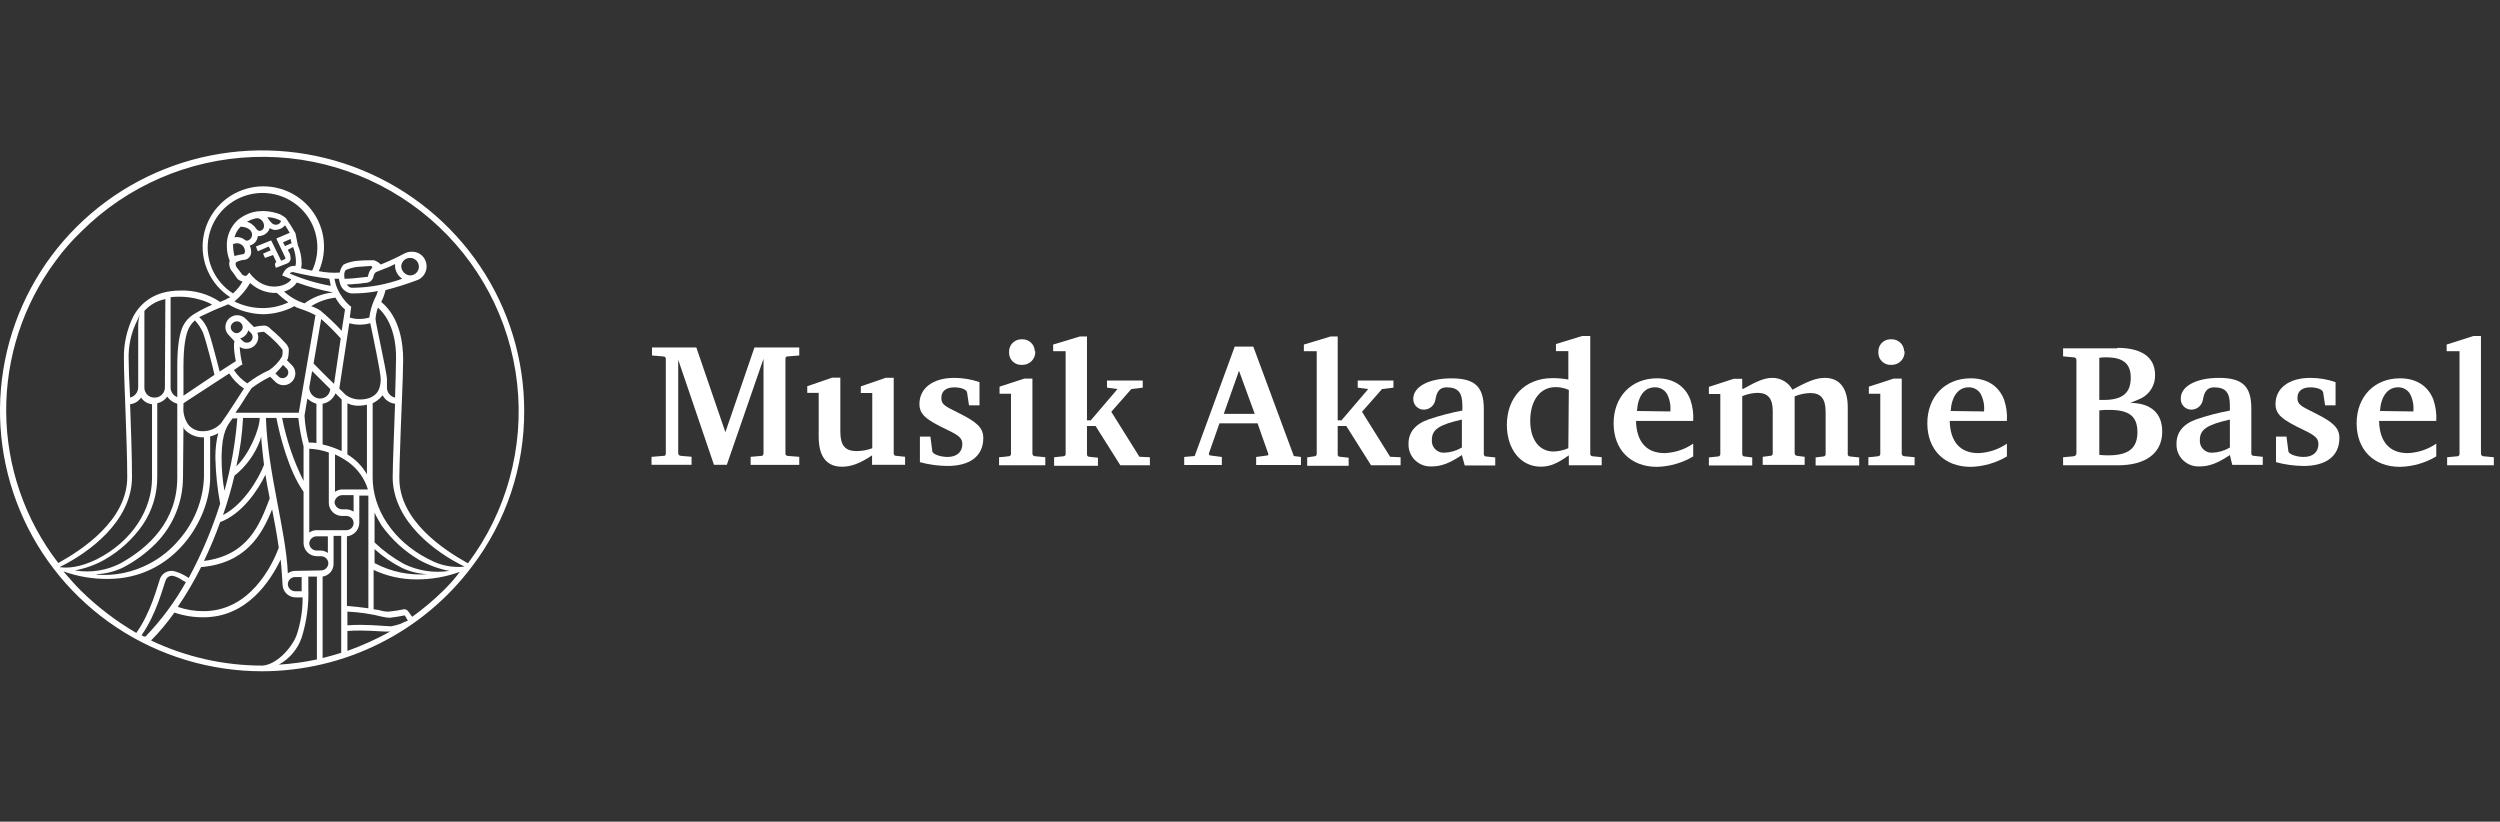 <svg width="286" height="94" viewBox="0 0 286 94" fill="none" xmlns="http://www.w3.org/2000/svg">
<rect x="0" y="0" width="286" height="94" fill="#333333" stroke="none"/>
<path d="M167.239 52.059C165.767 53.035 164.841 53.36 163.751 53.36C163.421 53.374 163.092 53.324 162.782 53.212C162.472 53.1 162.188 52.928 161.945 52.707C161.701 52.486 161.505 52.219 161.365 51.922C161.227 51.625 161.148 51.303 161.134 50.976V50.759C161.134 49.459 161.897 48.484 163.532 47.943C164.762 47.532 166.019 47.207 167.294 46.968V46.372C167.294 44.909 166.803 44.313 165.495 44.313C164.35 44.313 164.296 45.397 164.186 45.83C164.122 46.106 163.972 46.354 163.756 46.539C163.54 46.724 163.271 46.837 162.987 46.859C162.821 46.873 162.653 46.853 162.495 46.8C162.337 46.746 162.192 46.661 162.07 46.549C161.946 46.437 161.848 46.301 161.781 46.149C161.714 45.997 161.679 45.833 161.679 45.667V45.613C161.679 44.259 163.423 43.284 166.04 43.284C168.766 43.284 169.747 44.259 169.747 46.805V51.951C169.746 51.987 169.751 52.023 169.765 52.057C169.778 52.09 169.798 52.121 169.823 52.146C169.849 52.172 169.88 52.191 169.914 52.205C169.948 52.218 169.984 52.224 170.02 52.222L171.056 52.33V53.251H167.566L167.239 52.059ZM167.239 47.997C164.623 48.593 163.805 49.134 163.805 50.326C163.789 50.504 163.81 50.684 163.864 50.854C163.919 51.024 164.007 51.182 164.124 51.318C164.24 51.454 164.383 51.566 164.544 51.647C164.704 51.727 164.879 51.776 165.059 51.789H165.277C165.971 51.757 166.646 51.552 167.239 51.193V47.997Z" fill="white"/>
<path d="M178.001 40.169V39.357L180.999 38.436H181.926V51.924C181.924 51.96 181.929 51.996 181.942 52.031C181.955 52.064 181.975 52.095 182.001 52.121C182.026 52.147 182.058 52.166 182.092 52.179C182.126 52.192 182.162 52.197 182.199 52.195L183.235 52.303V53.224H179.473V52.087C178.11 53.062 177.292 53.387 176.257 53.387C173.967 53.387 172.386 51.382 172.386 48.62C172.386 45.424 174.458 43.257 177.619 43.257C178.223 43.257 178.825 43.312 179.418 43.419V40.169H178.001ZM179.473 44.611C178.994 44.395 178.473 44.284 177.947 44.286C176.202 44.286 175.057 45.803 175.057 48.132C175.057 50.299 176.093 51.653 177.728 51.653C178.311 51.637 178.885 51.508 179.418 51.274L179.473 44.611Z" fill="white"/>
<path d="M193.702 52.217C192.447 52.961 191.02 53.371 189.559 53.408C186.56 53.408 184.598 51.458 184.598 48.425C184.598 45.391 186.615 43.279 189.559 43.279C191.412 43.279 192.775 44.145 193.375 45.716C193.643 46.5 193.755 47.328 193.702 48.154H187.16C187.214 50.537 188.359 51.837 190.431 51.837C191.603 51.792 192.737 51.417 193.702 50.754V52.217ZM191.085 47.07C191.155 46.38 191.022 45.684 190.704 45.066C190.564 44.831 190.364 44.638 190.125 44.504C189.885 44.371 189.615 44.303 189.34 44.308C188.087 44.308 187.378 45.337 187.269 47.016L191.085 47.07Z" fill="white"/>
<path d="M229.59 52.217C228.335 52.961 226.908 53.371 225.447 53.408C222.449 53.408 220.486 51.458 220.486 48.425C220.486 45.391 222.503 43.279 225.447 43.279C227.3 43.279 228.663 44.145 229.263 45.716C229.532 46.5 229.643 47.328 229.59 48.154H223.048C223.103 50.537 224.248 51.837 226.319 51.837C227.491 51.792 228.625 51.417 229.59 50.754V52.217ZM226.973 47.07C227.043 46.38 226.911 45.684 226.592 45.066C226.452 44.831 226.253 44.638 226.013 44.504C225.773 44.371 225.503 44.303 225.228 44.308C224.029 44.308 223.266 45.337 223.157 47.016L226.973 47.07Z" fill="white"/>
<path d="M217.559 43.311V51.924C217.566 52.003 217.605 52.075 217.667 52.126C217.728 52.176 217.806 52.201 217.885 52.195L219.03 52.303V53.224H213.742V52.303C214.107 52.286 214.471 52.25 214.833 52.195C214.869 52.197 214.906 52.192 214.94 52.179C214.974 52.166 215.005 52.147 215.031 52.121C215.056 52.095 215.077 52.064 215.089 52.031C215.102 51.996 215.108 51.96 215.105 51.924V45.044H213.797V44.232L216.632 43.311H217.559ZM217.885 40.223C217.894 40.416 217.863 40.608 217.796 40.788C217.729 40.969 217.627 41.134 217.495 41.275C217.363 41.416 217.204 41.53 217.028 41.61C216.852 41.69 216.662 41.734 216.468 41.74H216.359C216.172 41.753 215.984 41.727 215.807 41.665C215.63 41.603 215.467 41.505 215.329 41.378C215.191 41.252 215.081 41.098 215.005 40.927C214.929 40.757 214.889 40.572 214.887 40.386V40.278C214.874 40.091 214.9 39.904 214.963 39.728C215.026 39.553 215.123 39.391 215.251 39.254C215.379 39.117 215.533 39.008 215.705 38.932C215.876 38.857 216.062 38.817 216.25 38.815H216.359C216.546 38.806 216.732 38.834 216.907 38.898C217.083 38.962 217.244 39.059 217.381 39.185C217.518 39.312 217.628 39.463 217.705 39.632C217.783 39.801 217.825 39.984 217.831 40.169C217.845 40.169 217.859 40.175 217.87 40.185C217.88 40.195 217.885 40.209 217.885 40.223Z" fill="white"/>
<path d="M149.653 52.309L150.361 52.2C150.398 52.203 150.434 52.197 150.469 52.185C150.502 52.172 150.534 52.152 150.559 52.126C150.585 52.101 150.605 52.07 150.618 52.036C150.631 52.002 150.636 51.966 150.634 51.929V40.175H149.162V39.416L152.215 38.495H153.033V48.083H153.469L156.522 44.508L155.322 44.346V43.533H159.411V44.346L158.102 44.508L155.813 47.108L159.029 52.255L160.229 52.309V53.23H156.849L154.014 48.733H153.033V51.984C153.03 52.02 153.035 52.056 153.048 52.09C153.061 52.124 153.081 52.155 153.107 52.181C153.133 52.206 153.164 52.226 153.198 52.239C153.232 52.252 153.269 52.257 153.305 52.255L154.287 52.363V53.284H149.543V52.309H149.653Z" fill="white"/>
<path d="M199.442 44.476C201.078 43.555 201.896 43.23 202.768 43.23C203.237 43.229 203.698 43.354 204.101 43.593C204.504 43.831 204.835 44.174 205.057 44.584C206.911 43.555 207.838 43.23 208.765 43.23C210.455 43.23 211.382 44.422 211.382 46.588V51.951C211.38 51.987 211.386 52.023 211.399 52.057C211.412 52.09 211.432 52.121 211.458 52.146C211.483 52.172 211.514 52.191 211.548 52.205C211.582 52.218 211.618 52.224 211.654 52.222L212.69 52.33V53.251H207.707V52.33L208.579 52.222C208.616 52.224 208.652 52.218 208.685 52.205C208.719 52.191 208.75 52.172 208.775 52.146C208.801 52.121 208.821 52.09 208.834 52.057C208.847 52.023 208.854 51.987 208.852 51.951V47.13C208.852 45.613 208.306 44.963 207.107 44.963C206.489 44.979 205.88 45.108 205.308 45.342V51.875C205.313 51.946 205.344 52.011 205.394 52.061C205.444 52.111 205.51 52.141 205.581 52.146L206.453 52.26V53.181H201.656V52.26L202.528 52.146C202.564 52.149 202.601 52.143 202.635 52.13C202.669 52.118 202.7 52.098 202.726 52.072C202.752 52.047 202.772 52.016 202.785 51.982C202.798 51.948 202.803 51.911 202.801 51.875V47C202.801 45.592 202.256 44.942 201.056 44.942C200.456 44.958 199.864 45.087 199.311 45.321V51.951C199.31 51.987 199.316 52.023 199.329 52.057C199.342 52.09 199.362 52.121 199.388 52.146C199.413 52.172 199.444 52.191 199.478 52.205C199.512 52.218 199.548 52.224 199.584 52.222L200.456 52.33V53.251H195.496V52.33L196.531 52.222C196.568 52.224 196.604 52.218 196.637 52.205C196.671 52.191 196.702 52.172 196.727 52.146C196.753 52.121 196.773 52.09 196.786 52.057C196.799 52.023 196.805 51.987 196.804 51.951V45.072H195.496V44.259L198.33 43.338H199.311V44.476H199.442Z" fill="white"/>
<path d="M143.378 39.655L148.011 52.168L148.829 52.276V53.197H143.704V52.276L144.904 52.114C145.122 52.114 145.122 52.005 145.068 51.843C144.959 51.572 143.868 48.43 143.868 48.43H139.507L138.308 51.843C138.253 52.005 138.362 52.114 138.525 52.114L139.779 52.276V53.197H135.473V52.276L136.672 52.168L141.251 39.655H143.378ZM139.998 47.347H143.541L141.742 42.417L139.998 47.347Z" fill="white"/>
<path d="M255.098 52.059C253.626 53.035 252.699 53.36 251.609 53.36C251.279 53.374 250.95 53.324 250.641 53.212C250.331 53.1 250.046 52.928 249.803 52.707C249.56 52.486 249.363 52.219 249.224 51.922C249.085 51.625 249.006 51.303 248.992 50.976V50.759C248.992 49.459 249.755 48.484 251.336 47.943C252.566 47.532 253.823 47.207 255.098 46.968V46.372C255.098 44.909 254.607 44.313 253.299 44.313C252.154 44.313 252.099 45.397 251.99 45.83C251.927 46.106 251.776 46.354 251.56 46.539C251.345 46.724 251.075 46.837 250.791 46.859C250.625 46.873 250.457 46.853 250.3 46.8C250.142 46.746 249.997 46.661 249.873 46.549C249.75 46.437 249.652 46.301 249.585 46.149C249.517 45.997 249.483 45.833 249.483 45.667V45.559C249.483 44.205 251.227 43.23 253.844 43.23C256.57 43.23 257.551 44.205 257.551 46.751V51.875C257.548 51.911 257.554 51.948 257.567 51.982C257.58 52.016 257.6 52.047 257.626 52.072C257.651 52.098 257.682 52.118 257.717 52.13C257.751 52.143 257.787 52.148 257.823 52.146L258.859 52.26V53.181H255.37L255.098 52.059ZM255.098 47.997C252.481 48.593 251.664 49.134 251.664 50.326C251.648 50.504 251.668 50.684 251.723 50.854C251.777 51.024 251.865 51.182 251.982 51.318C252.099 51.454 252.242 51.566 252.402 51.647C252.563 51.727 252.738 51.776 252.917 51.789H253.135C253.829 51.757 254.504 51.552 255.098 51.193V47.997Z" fill="white"/>
<path d="M278.709 52.217C277.451 52.961 276.023 53.371 274.56 53.408C271.561 53.408 269.599 51.458 269.599 48.425C269.599 45.391 271.616 43.279 274.56 43.279C276.414 43.279 277.776 44.145 278.376 45.716C278.644 46.5 278.757 47.328 278.709 48.154H272.166C272.221 50.537 273.36 51.837 275.437 51.837C276.609 51.791 277.744 51.416 278.709 50.754V52.217ZM276.086 47.07C276.158 46.38 276.027 45.684 275.71 45.066C275.571 44.831 275.371 44.638 275.131 44.504C274.892 44.371 274.622 44.303 274.347 44.308C273.148 44.308 272.379 45.337 272.27 47.016L276.086 47.07Z" fill="white"/>
<path d="M279.952 52.309L281.096 52.2C281.133 52.203 281.17 52.197 281.204 52.185C281.238 52.172 281.269 52.152 281.295 52.126C281.32 52.101 281.341 52.07 281.354 52.036C281.366 52.002 281.371 51.966 281.369 51.929V40.175H279.897V39.416L282.95 38.441H283.822V51.929C283.831 52.008 283.87 52.08 283.93 52.131C283.992 52.181 284.07 52.206 284.15 52.2L285.294 52.309V53.23H279.952V52.309Z" fill="white"/>
<path d="M267.189 46.372H265.99L265.772 44.909C265.718 44.53 265.009 44.313 264.3 44.313C263.374 44.313 262.828 44.746 262.828 45.505C262.828 46.263 263.155 46.426 264.791 47.238C266.862 48.268 267.626 48.918 267.626 50.109C267.626 52.222 266.044 53.305 263.537 53.305C262.469 53.298 261.405 53.152 260.375 52.872V49.947H261.574L261.792 51.626C261.847 52.005 262.828 52.276 263.537 52.276C264.627 52.276 265.227 51.68 265.227 50.814C265.227 50.163 264.9 49.839 263.537 49.188C261.029 47.997 260.32 47.401 260.32 46.209C260.32 44.422 261.847 43.23 264.3 43.23C265.284 43.229 266.261 43.394 267.189 43.717V46.372Z" fill="white"/>
<path d="M242.232 39.795C245.012 39.795 246.539 40.879 246.539 42.883C246.559 43.423 246.426 43.958 246.156 44.426C245.887 44.895 245.491 45.28 245.012 45.537C244.586 45.741 244.149 45.922 243.704 46.079C246.103 46.133 247.357 47.271 247.357 49.383C247.357 51.821 245.503 53.23 242.287 53.23H236.017V52.309L237.217 52.2C237.301 52.194 237.381 52.158 237.441 52.098C237.501 52.038 237.537 51.959 237.543 51.875V41.15C237.536 41.071 237.497 40.999 237.435 40.948C237.374 40.898 237.296 40.873 237.217 40.879L236.017 40.77V39.85H242.232V39.795ZM240.16 45.754H240.651C242.777 45.754 243.758 44.996 243.758 43.208C243.758 41.583 242.886 40.879 240.923 40.879C240.668 40.87 240.412 40.888 240.16 40.933V45.754ZM240.16 52.038C240.504 52.074 240.85 52.092 241.196 52.092C243.486 52.092 244.522 51.279 244.522 49.438C244.522 47.596 243.54 46.892 241.305 46.892C240.923 46.885 240.54 46.903 240.16 46.946V52.038Z" fill="white"/>
<path d="M118.109 43.311V51.924C118.118 52.003 118.157 52.075 118.217 52.126C118.279 52.176 118.357 52.201 118.436 52.195L119.581 52.303V53.224H114.293V52.303C114.659 52.286 115.022 52.25 115.383 52.195C115.42 52.197 115.457 52.192 115.49 52.179C115.525 52.166 115.556 52.147 115.581 52.121C115.607 52.095 115.628 52.064 115.64 52.031C115.653 51.996 115.658 51.96 115.656 51.924V45.044H114.348V44.232L117.183 43.311H118.109ZM118.436 40.223C118.445 40.416 118.414 40.608 118.347 40.788C118.28 40.969 118.177 41.134 118.046 41.275C117.914 41.416 117.756 41.53 117.579 41.61C117.403 41.69 117.212 41.734 117.019 41.74H116.91C116.723 41.753 116.535 41.727 116.358 41.665C116.18 41.603 116.018 41.505 115.88 41.378C115.742 41.252 115.632 41.098 115.556 40.927C115.48 40.757 115.44 40.572 115.438 40.386V40.278C115.429 40.092 115.458 39.907 115.522 39.733C115.586 39.558 115.684 39.398 115.811 39.262C115.938 39.126 116.09 39.017 116.261 38.94C116.431 38.863 116.615 38.82 116.801 38.815H116.91C117.097 38.806 117.283 38.834 117.458 38.898C117.634 38.962 117.794 39.059 117.932 39.185C118.068 39.312 118.179 39.463 118.256 39.632C118.334 39.801 118.377 39.984 118.382 40.169C118.396 40.169 118.41 40.175 118.42 40.185C118.431 40.195 118.436 40.209 118.436 40.223Z" fill="white"/>
<path d="M120.601 52.309L121.637 52.2C121.673 52.203 121.709 52.197 121.744 52.185C121.778 52.172 121.809 52.152 121.835 52.126C121.861 52.101 121.88 52.07 121.893 52.036C121.906 52.002 121.912 51.966 121.909 51.929V40.175H120.481V39.416L123.534 38.495H124.351V48.083H124.787L127.84 44.508L126.641 44.346V43.533H130.729V44.346L129.421 44.508L127.132 47.108L130.348 52.255L131.547 52.309V53.23H128.167L125.333 48.733H124.351V51.984C124.349 52.02 124.354 52.056 124.367 52.09C124.38 52.124 124.4 52.155 124.426 52.181C124.451 52.206 124.482 52.226 124.517 52.239C124.551 52.252 124.588 52.257 124.624 52.255L125.605 52.363V53.284H120.589V52.309H120.601Z" fill="white"/>
<path d="M112.053 46.372H110.854L110.635 44.909C110.581 44.53 109.872 44.313 109.164 44.313C108.237 44.313 107.691 44.746 107.691 45.505C107.691 46.263 108.019 46.426 109.654 47.238C111.726 48.268 112.489 48.918 112.489 50.109C112.489 52.222 110.908 53.305 108.4 53.305C107.332 53.298 106.269 53.152 105.238 52.872V49.947H106.438L106.656 51.626C106.71 52.005 107.691 52.276 108.4 52.276C109.49 52.276 110.09 51.68 110.09 50.814C110.09 50.163 109.763 49.839 108.4 49.188C105.892 47.997 105.184 47.401 105.184 46.209C105.184 44.422 106.71 43.23 109.164 43.23C110.147 43.229 111.124 43.394 112.053 43.717V46.372Z" fill="white"/>
<path d="M96.134 43.208V49.383C96.134 50.954 96.679 51.604 97.987 51.604C98.602 51.601 99.21 51.491 99.787 51.279V44.958H98.478V44.199L101.313 43.224H102.24V51.875C102.237 51.911 102.243 51.948 102.256 51.982C102.268 52.016 102.288 52.047 102.314 52.072C102.34 52.098 102.371 52.118 102.405 52.13C102.439 52.143 102.476 52.148 102.512 52.146L103.542 52.255V53.175H99.765V52.092C98.401 53.013 97.366 53.392 96.33 53.392C94.586 53.392 93.659 52.255 93.659 49.979V44.941H92.35V44.183L95.185 43.208H96.134Z" fill="white"/>
<path d="M74.589 52.26L75.897 52.152C76.17 52.152 76.17 51.989 76.17 51.827V41.101C76.17 40.938 76.116 40.776 75.897 40.776L74.589 40.667V39.747H79.659L82.985 49.443L86.31 39.747H91.435V40.667L90.072 40.776C89.908 40.776 89.854 40.884 89.854 41.101V51.827C89.854 51.989 89.854 52.097 90.072 52.152L91.435 52.26V53.181H85.874V52.26L87.128 52.152C87.291 52.152 87.346 51.989 87.346 51.827V41.041L83.148 53.175H81.677L77.587 41.15V51.821C77.582 51.9 77.606 51.978 77.658 52.039C77.708 52.099 77.781 52.138 77.86 52.146L79.114 52.255V53.175H74.535V52.255L74.589 52.26Z" fill="white"/>
<path d="M59.968 47C59.968 41.107 58.209 35.347 54.915 30.448C51.62 25.548 46.937 21.729 41.458 19.474C35.979 17.219 29.951 16.629 24.134 17.779C18.318 18.928 12.975 21.766 8.782 25.933C4.589 30.099 1.733 35.408 0.576 41.188C-0.581 46.967 0.013 52.957 2.282 58.401C4.552 63.846 8.395 68.499 13.326 71.772C18.257 75.046 24.054 76.793 29.984 76.793H30.038C34.702 76.778 39.298 75.683 43.461 73.595C47.625 71.508 51.242 68.486 54.026 64.768C57.908 59.65 59.995 53.409 59.968 47ZM15.101 54.638C15.101 52.363 14.992 49.059 14.883 46.242C15.135 46.215 15.379 46.133 15.595 46.002C15.812 45.871 15.997 45.694 16.137 45.483C16.276 45.694 16.461 45.871 16.678 46.002C16.895 46.133 17.138 46.215 17.391 46.242V54.692C17.391 58.267 15.155 61.897 11.121 63.955C11.067 64.009 10.958 64.009 10.903 64.064C9.159 64.876 7.796 65.039 6.815 64.876C10.14 63.251 15.046 59.676 15.101 54.638ZM14.719 41.15C14.66 39.593 14.997 38.046 15.701 36.654C15.755 36.599 15.919 36.112 15.973 36.058C15.865 36.464 15.81 36.883 15.81 37.304V44.346C15.8 44.609 15.704 44.863 15.537 45.068C15.37 45.273 15.141 45.419 14.883 45.483C14.774 43.641 14.719 42.071 14.719 41.15ZM46.012 31.887C44.264 32.525 42.422 32.873 40.56 32.916H40.178C40.073 32.895 39.973 32.85 39.888 32.784C39.803 32.718 39.734 32.633 39.688 32.537C39.998 32.544 40.308 32.526 40.615 32.482C40.962 32.476 41.309 32.44 41.65 32.374C41.897 32.378 42.14 32.322 42.359 32.212C42.566 32.052 42.703 31.819 42.741 31.562C42.777 31.39 42.874 31.236 43.013 31.128L43.831 30.803C44.299 30.637 44.755 30.438 45.194 30.207V30.478C45.211 30.76 45.294 31.034 45.436 31.278C45.578 31.523 45.775 31.731 46.012 31.887ZM45.903 30.478C45.908 30.28 45.973 30.088 46.088 29.926C46.203 29.765 46.364 29.64 46.55 29.57C46.737 29.499 46.94 29.485 47.134 29.528C47.329 29.572 47.506 29.672 47.643 29.816C47.78 29.96 47.871 30.141 47.905 30.337C47.939 30.532 47.913 30.733 47.832 30.914C47.751 31.095 47.617 31.248 47.449 31.353C47.28 31.459 47.083 31.513 46.884 31.507C46.623 31.482 46.381 31.363 46.2 31.174C46.02 30.985 45.914 30.738 45.903 30.478ZM42.523 30.695C42.322 30.904 42.189 31.168 42.141 31.453C42.087 31.616 42.087 31.67 42.032 31.67L40.506 31.832C40.144 31.874 39.779 31.892 39.415 31.887C39.415 31.887 39.252 31.02 39.633 30.857C40.034 30.692 40.456 30.583 40.887 30.532C41.487 30.478 42.359 30.424 42.414 30.424C42.468 30.424 42.523 30.478 42.577 30.532C42.632 30.587 42.577 30.641 42.523 30.695ZM40.178 33.566H40.56C41.457 33.556 42.351 33.465 43.231 33.295C43.138 33.615 43.01 33.923 42.85 34.216C42.543 34.886 42.341 35.598 42.25 36.328C41.878 36.435 41.493 36.49 41.105 36.491C40.736 36.494 40.367 36.439 40.015 36.328L40.178 35.083L40.015 34.974C39.407 34.433 38.923 33.768 38.597 33.024C38.438 32.661 38.329 32.278 38.27 31.887H38.761L38.925 32.537C39.021 32.804 39.189 33.041 39.409 33.222C39.63 33.404 39.896 33.522 40.178 33.566ZM43.559 43.425C43.504 44.779 43.013 45.212 42.25 45.537C41.915 45.644 41.566 45.699 41.214 45.7C40.606 45.712 40.011 45.521 39.524 45.158L38.816 44.454L39.96 36.978C40.745 37.195 41.574 37.195 42.359 36.978C42.632 38.279 43.559 42.612 43.559 43.425ZM35.381 44.4V44.291L35.708 42.45L37.78 44.508C37.77 44.661 37.73 44.811 37.661 44.949C37.593 45.087 37.498 45.21 37.381 45.31C37.264 45.411 37.129 45.488 36.982 45.536C36.835 45.585 36.68 45.603 36.526 45.592C36.224 45.56 35.943 45.423 35.733 45.205C35.524 44.986 35.399 44.701 35.381 44.4ZM36.199 46.187V50.684C35.91 50.639 35.618 50.62 35.327 50.629C35.057 49.62 34.893 48.585 34.836 47.542L35.163 45.592C35.454 45.872 35.81 46.076 36.199 46.187ZM35.872 41.583L36.744 36.491C37.531 37.189 38.277 37.93 38.979 38.712L38.216 43.912C37.235 42.991 36.199 41.908 35.872 41.583ZM36.907 46.187C37.235 46.131 37.543 45.992 37.801 45.783C38.059 45.575 38.258 45.303 38.38 44.996L39.088 45.7V51.605C38.392 51.272 37.661 51.017 36.907 50.846V46.187ZM38.325 51.984C38.881 52.238 39.411 52.546 39.906 52.904C40.948 53.674 41.713 54.757 42.087 55.992H39.143C38.849 55.999 38.564 56.093 38.325 56.263V51.984ZM41.977 54.259C41.437 53.325 40.669 52.543 39.742 51.984V46.133C40.198 46.358 40.708 46.452 41.214 46.404C41.472 46.399 41.728 46.362 41.977 46.296V54.259ZM39.143 56.642H40.451V58.538C40.208 58.377 39.925 58.283 39.633 58.267H39.143C38.921 58.265 38.709 58.181 38.547 58.03C38.386 57.88 38.287 57.674 38.27 57.455C38.297 57.239 38.399 57.04 38.558 56.891C38.718 56.743 38.925 56.655 39.143 56.642ZM41.105 59.838V56.696H42.141V69.589C41.323 69.481 40.506 69.372 39.688 69.318V61.355C40.069 61.316 40.423 61.14 40.684 60.861C40.944 60.582 41.094 60.219 41.105 59.838ZM42.959 36.491C42.997 36.048 43.089 35.612 43.231 35.191C45.03 36.762 45.358 39.525 45.303 41.096C45.303 42.016 45.248 43.587 45.194 45.483C44.931 45.428 44.696 45.285 44.527 45.078C44.358 44.871 44.267 44.612 44.267 44.346V43.316C44.213 42.45 42.959 36.87 42.959 36.491ZM38.38 34.053C38.65 34.572 39.02 35.032 39.47 35.408L39.088 37.845C38.325 37.014 37.505 36.236 36.635 35.516C36.312 35.31 35.964 35.146 35.599 35.028C36.439 34.497 37.39 34.164 38.38 34.053ZM34.836 34.703C33.965 34.426 33.165 33.964 32.492 33.349C33.089 33.189 33.611 32.825 33.964 32.32C35.313 32.806 36.698 33.187 38.107 33.458C36.923 33.57 35.792 34 34.836 34.703ZM28.839 26.849C28.839 26.988 28.798 27.124 28.72 27.239C28.642 27.355 28.532 27.445 28.403 27.499C28.341 27.529 28.272 27.541 28.204 27.531C28.136 27.521 28.072 27.491 28.021 27.445C27.759 27.235 27.432 27.12 27.095 27.12C27 27.111 26.906 27.13 26.822 27.174C26.936 26.701 27.181 26.269 27.531 25.928C28.512 25.982 28.839 26.47 28.839 26.849ZM28.239 25.386C28.606 25.163 29.014 25.015 29.439 24.953C29.65 24.982 29.843 25.085 29.983 25.244C30.124 25.404 30.201 25.608 30.202 25.82C30.21 25.895 30.201 25.971 30.177 26.044C30.153 26.116 30.114 26.182 30.063 26.238C30.012 26.294 29.949 26.339 29.879 26.37C29.809 26.4 29.733 26.416 29.657 26.415C29.33 26.361 29.221 25.928 28.948 25.765C28.758 25.568 28.51 25.435 28.239 25.386ZM27.095 27.824C27.221 27.824 27.346 27.85 27.461 27.9C27.577 27.95 27.681 28.023 27.768 28.114C27.855 28.205 27.922 28.313 27.965 28.431C28.009 28.548 28.028 28.674 28.021 28.799C28.022 28.855 28.008 28.91 27.979 28.958C27.95 29.006 27.908 29.044 27.858 29.07C27.508 29.116 27.161 29.188 26.822 29.286C26.714 28.843 26.659 28.388 26.658 27.932C26.798 27.877 26.945 27.84 27.095 27.824ZM27.04 29.991C27.342 29.826 27.678 29.733 28.021 29.72C28.232 29.678 28.42 29.562 28.551 29.392C28.681 29.223 28.745 29.012 28.73 28.799C28.734 28.554 28.678 28.313 28.567 28.095C28.816 28.033 29.039 27.895 29.205 27.701C29.372 27.507 29.472 27.265 29.493 27.011H29.657C29.751 27.02 29.846 27.001 29.929 26.957C30.148 26.908 30.349 26.802 30.512 26.649C30.675 26.497 30.794 26.304 30.856 26.09C30.994 26.195 31.155 26.265 31.326 26.294C31.498 26.322 31.673 26.308 31.837 26.253C32.144 26.191 32.416 26.017 32.601 25.765C32.655 25.874 32.764 25.982 32.819 26.09C32.928 26.307 33.091 26.524 33.146 26.632L31.619 27.282L31.729 27.553C31.729 27.553 32.546 29.286 32.601 29.395C32.655 29.503 32.71 29.611 32.546 29.666L32.165 29.828L31.02 27.499L29.275 28.203L29.493 28.745L30.747 28.203L30.965 28.636L30.093 29.016L30.311 29.503L31.238 29.178L31.619 29.991C31.292 30.099 31.565 30.641 31.565 30.641C31.565 30.641 32.655 30.207 32.819 30.153C32.945 30.111 33.055 30.032 33.133 29.925C33.211 29.818 33.254 29.689 33.255 29.557C33.255 29.449 33.2 29.34 33.2 29.178C33.2 29.016 33.037 28.853 32.928 28.582L33.528 28.257C33.741 28.792 33.852 29.361 33.855 29.936C33.866 30.083 33.848 30.23 33.8 30.37V30.424H33.528C33.295 30.446 33.073 30.527 32.881 30.66C32.69 30.793 32.537 30.973 32.437 31.182L32.274 31.507C32.274 31.507 33.037 31.832 33.309 31.941C33.091 32.591 30.42 33.782 28.512 31.182L28.239 31.507C28.218 31.528 28.192 31.543 28.164 31.553C28.136 31.562 28.105 31.565 28.076 31.562C27.96 31.55 27.848 31.513 27.749 31.453L27.04 30.532C26.985 30.424 26.877 30.099 27.04 29.991ZM30.584 24.845C31.139 24.853 31.683 25.002 32.165 25.278C32.165 25.332 32.11 25.332 32.11 25.386C32.059 25.486 31.981 25.569 31.884 25.626C31.788 25.684 31.677 25.713 31.565 25.711C31.459 25.712 31.354 25.688 31.26 25.641C31.165 25.594 31.083 25.525 31.02 25.44C30.845 25.265 30.697 25.064 30.584 24.845ZM33.255 27.336C33.265 27.503 33.302 27.668 33.364 27.824L32.601 28.149C32.517 28.01 32.444 27.865 32.383 27.715L33.255 27.336ZM28.621 32.374C29.027 32.757 29.507 33.055 30.032 33.25C30.556 33.446 31.114 33.535 31.674 33.512C32.085 33.902 32.522 34.264 32.982 34.595C32.062 35.027 31.056 35.249 30.038 35.245C28.922 35.245 27.82 34.985 26.822 34.487C27.535 33.886 28.143 33.172 28.621 32.374ZM33.146 31.291C33.19 31.233 33.249 31.189 33.315 31.16C33.382 31.132 33.455 31.121 33.528 31.128C34.892 31.464 36.276 31.717 37.671 31.887C37.741 32.154 37.796 32.425 37.834 32.699C36.222 32.413 34.648 31.94 33.146 31.291ZM35.708 30.966C35.272 30.857 34.836 30.803 34.454 30.695V30.641C34.499 30.464 34.518 30.281 34.509 30.099C34.5 29.391 34.352 28.692 34.073 28.041C34.018 27.824 33.8 26.686 33.8 26.686C33.467 26.09 33.103 25.512 32.71 24.953C32.505 24.79 32.286 24.645 32.056 24.519C31.446 24.285 30.801 24.156 30.148 24.14C29.875 24.14 29.33 24.194 29.33 24.194C28.547 24.326 27.813 24.663 27.204 25.169C26.79 25.546 26.464 26.008 26.247 26.522C26.031 27.037 25.929 27.592 25.95 28.149C25.948 28.724 26.059 29.295 26.277 29.828C26.232 29.949 26.213 30.078 26.222 30.207C26.236 30.456 26.311 30.698 26.44 30.912C26.604 31.074 27.149 31.887 27.149 31.887C27.316 32.046 27.523 32.158 27.749 32.212C27.464 32.721 27.096 33.178 26.658 33.566C25.641 32.921 24.832 31.998 24.328 30.908C23.825 29.818 23.649 28.607 23.821 27.42C23.993 26.233 24.506 25.12 25.299 24.215C26.091 23.31 27.129 22.652 28.289 22.319C29.448 21.986 30.68 21.992 31.836 22.337C32.992 22.682 34.023 23.351 34.807 24.263C35.59 25.176 36.091 26.294 36.251 27.482C36.411 28.671 36.223 29.881 35.708 30.966ZM30.038 35.949C31.313 35.94 32.566 35.624 33.691 35.028C33.746 35.083 33.8 35.083 33.855 35.137C33.909 35.191 34.345 35.299 34.89 35.516C35.304 35.664 35.706 35.845 36.09 36.058L34.672 44.291L34.182 47.217H26.931C27.095 47 27.258 46.729 27.422 46.513C27.585 46.296 28.294 45.104 28.785 44.4C29.453 43.904 30.164 43.469 30.911 43.1L31.401 43.587C31.52 43.727 31.666 43.842 31.831 43.924C31.995 44.006 32.175 44.053 32.359 44.064C32.542 44.074 32.726 44.047 32.899 43.985C33.072 43.922 33.231 43.825 33.364 43.699C33.498 43.574 33.605 43.422 33.678 43.254C33.751 43.086 33.788 42.905 33.788 42.722C33.788 42.539 33.751 42.358 33.678 42.19C33.605 42.023 33.498 41.871 33.364 41.745L33.309 41.691L32.819 41.204C32.873 41.15 32.873 41.096 32.928 41.041C32.991 40.775 33.027 40.502 33.037 40.229V39.904C32.966 39.631 32.814 39.385 32.601 39.2C32.229 38.776 31.828 38.377 31.401 38.008C31.208 37.859 31.025 37.696 30.856 37.52C30.706 37.378 30.516 37.284 30.311 37.249C29.888 37.25 29.466 37.305 29.057 37.412L28.13 36.491C28.005 36.356 27.853 36.249 27.684 36.174C27.516 36.1 27.334 36.06 27.149 36.058C26.97 36.056 26.792 36.09 26.626 36.158C26.46 36.225 26.309 36.325 26.182 36.451C26.055 36.577 25.955 36.727 25.887 36.892C25.819 37.057 25.785 37.234 25.786 37.412C25.784 37.583 25.817 37.753 25.882 37.911C25.948 38.069 26.045 38.213 26.168 38.333L26.822 39.037C26.777 39.232 26.759 39.433 26.767 39.633C26.783 40.199 26.856 40.761 26.985 41.312L25.132 42.504C24.859 41.475 24.205 38.874 23.824 37.845C23.616 37.244 23.26 36.703 22.788 36.274C23.387 36.004 23.933 35.733 24.532 35.462L26.113 34.812C27.303 35.517 28.654 35.908 30.038 35.949ZM34.727 51.063V55.017C33.586 52.736 32.761 50.313 32.274 47.812H34.127C34.248 48.909 34.448 49.995 34.727 51.063ZM23.333 64.172C24.03 62.725 24.649 61.242 25.186 59.73C27.64 58.809 29.439 56.209 30.366 54.313C30.475 54.963 30.638 55.938 30.856 57.022C29.711 60.001 28.403 63.522 23.333 64.172ZM31.129 58.267C31.401 59.622 31.674 61.138 31.892 62.655C31.129 64.714 28.567 69.968 23.224 69.914C22.24 69.915 21.263 69.75 20.335 69.426C21.329 67.972 22.221 66.452 23.006 64.876C28.13 64.443 29.984 61.138 31.129 58.267ZM20.989 48.896V48.733C20.985 48.894 21.043 49.049 21.152 49.167C21.414 49.437 21.727 49.652 22.073 49.801C22.42 49.95 22.792 50.029 23.169 50.034H23.333V54.638C23.224 57.254 22.225 59.756 20.498 61.734C19.549 62.873 18.382 63.812 17.064 64.497C15.225 65.47 13.144 65.903 11.067 65.743V65.689C12.067 65.641 13.048 65.402 13.956 64.984C15.39 64.257 16.696 63.306 17.827 62.168C19.808 60.154 20.922 57.454 20.934 54.638L20.989 48.896ZM23.169 49.329C22.857 49.336 22.546 49.271 22.263 49.139C21.979 49.008 21.73 48.813 21.534 48.571C21.108 47.952 20.915 47.204 20.989 46.458V46.133L21.806 45.592L26.222 42.721C26.655 43.411 27.231 44.003 27.912 44.454C27.531 45.05 26.985 45.862 26.822 46.133C26.331 46.892 25.841 47.65 25.296 48.408C25.029 48.706 24.701 48.942 24.334 49.101C23.967 49.26 23.57 49.338 23.169 49.329ZM20.989 45.267V41.908C20.989 39.525 21.261 38.279 21.588 37.574C21.762 37.224 22.003 36.911 22.297 36.654C22.686 37.066 23 37.543 23.224 38.062C23.605 39.091 24.369 42.071 24.532 42.883L20.989 45.267ZM27.095 38.116C27.002 38.116 26.911 38.096 26.826 38.059C26.742 38.022 26.666 37.968 26.604 37.899C26.54 37.841 26.488 37.77 26.453 37.691C26.418 37.611 26.399 37.526 26.399 37.439C26.399 37.352 26.418 37.267 26.453 37.187C26.488 37.108 26.54 37.037 26.604 36.978C26.667 36.912 26.743 36.858 26.827 36.821C26.912 36.784 27.002 36.764 27.095 36.762C27.256 36.758 27.412 36.816 27.531 36.924L27.585 36.978C27.646 37.041 27.694 37.115 27.724 37.196C27.755 37.277 27.768 37.364 27.763 37.451C27.758 37.538 27.735 37.622 27.695 37.7C27.655 37.777 27.599 37.845 27.531 37.899C27.418 38.023 27.262 38.101 27.095 38.116ZM28.403 37.791L28.621 38.008C28.706 38.07 28.776 38.152 28.823 38.246C28.87 38.34 28.895 38.444 28.894 38.55C28.897 38.636 28.882 38.721 28.85 38.802C28.818 38.882 28.77 38.955 28.709 39.016C28.647 39.077 28.574 39.125 28.493 39.156C28.413 39.188 28.326 39.203 28.239 39.2C28.147 39.199 28.056 39.18 27.971 39.143C27.887 39.105 27.811 39.051 27.749 38.983L27.476 38.712C27.698 38.651 27.9 38.535 28.062 38.373C28.225 38.212 28.342 38.011 28.403 37.791ZM27.531 41.8L27.749 41.691L27.694 41.529C27.55 40.924 27.459 40.308 27.422 39.687C27.646 39.84 27.914 39.916 28.185 39.904C28.364 39.905 28.542 39.871 28.708 39.804C28.874 39.736 29.025 39.636 29.152 39.51C29.279 39.384 29.379 39.234 29.447 39.069C29.515 38.904 29.549 38.728 29.548 38.55C29.538 38.382 29.501 38.218 29.439 38.062C29.69 38.007 29.945 37.97 30.202 37.954C30.626 38.267 31.027 38.611 31.401 38.983C31.635 39.203 31.854 39.438 32.056 39.687C32.165 39.795 32.219 39.904 32.274 39.958C32.274 39.972 32.279 39.986 32.29 39.996C32.3 40.006 32.314 40.012 32.328 40.012V40.229C32.337 40.411 32.319 40.594 32.274 40.77C31.905 41.395 31.403 41.932 30.802 42.341C29.906 42.742 29.064 43.251 28.294 43.858C27.682 43.467 27.162 42.949 26.767 42.341L27.531 41.8ZM32.383 41.745L32.764 42.125C32.831 42.188 32.885 42.263 32.923 42.347C32.96 42.43 32.98 42.521 32.982 42.612C32.98 42.784 32.91 42.947 32.788 43.069C32.666 43.19 32.501 43.26 32.328 43.262C32.235 43.267 32.142 43.25 32.057 43.212C31.971 43.175 31.896 43.117 31.837 43.046L31.51 42.721C31.837 42.396 32.11 42.071 32.383 41.745ZM27.04 53.338C27.458 51.522 27.713 49.673 27.803 47.812H29.711C29.711 49.113 28.457 52.038 27.04 53.338ZM29.766 50.358C29.82 50.196 29.82 50.088 29.875 49.925C29.929 50.846 30.093 52.2 30.202 53.175C29.602 54.746 27.858 57.726 25.514 58.917C26.028 57.442 26.465 55.942 26.822 54.421C28.153 53.355 29.17 51.951 29.766 50.358ZM25.677 56.155C25.46 54.939 25.351 53.706 25.35 52.471V52.146C25.405 49.383 26.004 48.679 26.604 47.867H27.149C26.929 50.67 26.436 53.446 25.677 56.155ZM22.079 36.004C21.588 36.328 21.193 36.777 20.934 37.304C20.553 38.116 20.28 39.47 20.28 41.908V45.429C20.058 45.345 19.867 45.197 19.731 45.004C19.595 44.811 19.52 44.581 19.517 44.346V33.999C19.842 33.954 20.17 33.936 20.498 33.945C21.621 33.941 22.734 34.162 23.769 34.595C23.945 34.661 24.11 34.753 24.26 34.866C23.506 35.191 22.777 35.571 22.079 36.004ZM20.28 46.187V47.271V54.638C20.28 59.622 17.009 62.655 13.793 64.443C12.184 65.274 10.346 65.559 8.559 65.255C9.767 65.036 10.928 64.615 11.994 64.009C13.73 63.014 15.221 61.644 16.355 60.001C17.427 58.395 17.996 56.51 17.99 54.584V46.133C18.455 46.033 18.864 45.762 19.135 45.375C19.409 45.771 19.814 46.058 20.28 46.187ZM18.863 44.4C18.853 44.553 18.813 44.703 18.744 44.841C18.676 44.978 18.581 45.101 18.464 45.202C18.347 45.303 18.211 45.38 18.065 45.428C17.918 45.476 17.763 45.495 17.609 45.483C17.323 45.474 17.051 45.357 16.848 45.156C16.646 44.954 16.528 44.684 16.518 44.4V35.57C17.146 34.868 17.989 34.392 18.917 34.216L18.863 44.4ZM9.268 67.585C8.559 66.88 7.905 66.122 7.251 65.364C8.876 65.949 10.592 66.242 12.321 66.23C20.008 66.23 24.042 59.297 24.042 54.638V49.925C24.371 49.856 24.685 49.727 24.968 49.546C24.753 50.396 24.643 51.269 24.641 52.146V52.471C24.685 54.198 24.867 55.919 25.186 57.617C24.26 60.559 23.056 63.407 21.588 66.122C21.107 65.784 20.573 65.528 20.008 65.364C19.675 65.265 19.316 65.293 19.004 65.444C18.691 65.594 18.446 65.855 18.317 66.176C17.99 67.097 17.282 70.022 15.592 72.406C13.29 71.067 11.165 69.447 9.268 67.585ZM16.191 72.676C17.936 70.185 18.645 67.151 18.972 66.339C19.043 66.163 19.177 66.022 19.349 65.941C19.521 65.861 19.717 65.848 19.898 65.905C20.25 66.013 20.582 66.177 20.88 66.393C21.013 66.453 21.141 66.526 21.261 66.609C19.991 68.874 18.433 70.968 16.628 72.839C16.47 72.825 16.319 72.769 16.191 72.676ZM30.038 76.144C25.624 76.147 21.264 75.166 17.282 73.272C18.259 72.282 19.153 71.213 19.953 70.076C21.022 70.445 22.147 70.628 23.279 70.618C28.239 70.618 30.911 66.501 32.11 64.009C32.219 65.039 32.328 66.935 32.328 66.935C32.351 67.32 32.522 67.681 32.806 67.944C33.091 68.206 33.466 68.349 33.855 68.343H34.618C34.631 69.835 34.391 71.318 33.909 72.731C33.255 74.302 31.565 76.035 30.038 76.144ZM32.928 66.826C32.933 66.612 33.021 66.409 33.173 66.258C33.326 66.106 33.53 66.019 33.746 66.014H34.509V67.639H33.746C33.53 67.633 33.326 67.546 33.173 67.395C33.021 67.243 32.933 67.04 32.928 66.826ZM36.253 75.439C34.817 75.747 33.359 75.947 31.892 76.035C33.121 75.366 34.054 74.264 34.509 72.947C35.086 71.108 35.344 69.185 35.272 67.26V65.96H36.253V75.439ZM33.8 65.309C33.488 65.308 33.183 65.403 32.928 65.58C32.71 60.597 30.638 54.205 30.42 47.812H31.619C32.001 49.817 33.037 53.88 34.727 56.263V62.113C34.727 62.516 34.888 62.901 35.174 63.186C35.46 63.47 35.849 63.63 36.253 63.63H36.744C36.959 63.636 37.164 63.723 37.316 63.874C37.468 64.025 37.556 64.229 37.562 64.443C37.556 64.656 37.468 64.86 37.316 65.011C37.164 65.162 36.959 65.25 36.744 65.255L33.8 65.309ZM35.381 62.168C35.387 61.954 35.474 61.75 35.627 61.599C35.779 61.448 35.984 61.361 36.199 61.355H37.507V63.251C37.264 63.09 36.981 62.996 36.69 62.98H36.199C35.984 62.975 35.779 62.887 35.627 62.736C35.474 62.585 35.387 62.381 35.381 62.168ZM39.034 74.681C38.325 74.897 37.616 75.114 36.907 75.277V65.96C37.259 65.907 37.58 65.73 37.81 65.462C38.041 65.193 38.165 64.85 38.161 64.497V61.301H39.034V74.681ZM36.199 60.651C35.905 60.658 35.62 60.752 35.381 60.922V51.334C36.144 51.368 36.897 51.514 37.616 51.767V57.563C37.628 57.957 37.794 58.331 38.079 58.604C38.364 58.877 38.746 59.029 39.143 59.026H39.633C39.85 59.026 40.058 59.111 40.212 59.264C40.365 59.416 40.451 59.623 40.451 59.838C40.451 60.054 40.365 60.261 40.212 60.413C40.058 60.565 39.85 60.651 39.633 60.651H36.199ZM39.742 74.464V72.189C40.25 72.143 40.759 72.125 41.269 72.135C42.632 72.135 43.995 72.297 44.649 72.243C43.077 73.115 41.436 73.858 39.742 74.464ZM46.393 71.106C46.393 71.106 46.121 71.214 45.794 71.376C45.456 71.492 45.109 71.582 44.758 71.647H44.703C44.213 71.647 42.795 71.485 41.269 71.485C40.759 71.477 40.25 71.495 39.742 71.539V69.968C41.104 70.03 42.456 70.229 43.776 70.564C44.045 70.627 44.319 70.663 44.594 70.672C45.139 70.618 45.739 70.51 46.284 70.401C46.399 70.529 46.492 70.676 46.557 70.835C46.611 70.889 46.611 70.943 46.666 70.997C46.577 71.039 46.486 71.075 46.393 71.106ZM42.85 58.647C43.068 59.134 43.34 59.567 43.613 60.055C44.762 61.685 46.249 63.052 47.974 64.064C49.044 64.661 50.204 65.082 51.409 65.309C49.622 65.586 47.792 65.302 46.175 64.497C44.968 63.827 43.85 63.008 42.85 62.059V58.647ZM48.901 65.689C46.824 65.848 44.743 65.416 42.904 64.443C42.89 64.443 42.876 64.437 42.866 64.427C42.855 64.417 42.85 64.403 42.85 64.389V62.818C43.8 63.679 44.864 64.408 46.012 64.984C46.92 65.402 47.901 65.641 48.901 65.689ZM50.7 67.585C49.595 68.664 48.41 69.66 47.157 70.564C47.102 70.51 47.047 70.401 46.993 70.347C46.938 70.293 46.829 70.076 46.72 69.968C46.669 69.885 46.597 69.816 46.511 69.769C46.425 69.721 46.328 69.697 46.23 69.697C45.654 69.818 45.071 69.909 44.485 69.968C44.266 69.977 44.046 69.959 43.831 69.914C43.475 69.811 43.11 69.738 42.741 69.697V65.201C44.259 65.911 45.915 66.281 47.593 66.284C49.303 66.296 51.002 66.003 52.608 65.418C52.03 66.188 51.392 66.913 50.7 67.585ZM53.153 64.822C51.757 64.968 50.349 64.684 49.119 64.009C49.065 63.955 48.956 63.955 48.901 63.901C44.921 61.843 42.632 58.213 42.632 54.638V46.133C43.08 45.919 43.472 45.604 43.776 45.212C43.911 45.48 44.111 45.71 44.359 45.881C44.607 46.051 44.894 46.157 45.194 46.187C45.139 48.192 45.03 50.358 44.976 52.309C44.976 52.309 44.921 54.042 44.921 54.638C44.976 59.676 49.882 63.251 53.153 64.822ZM6.378 29.828C7.255 28.622 8.241 27.498 9.322 26.47C14.556 21.268 21.578 18.229 28.975 17.961C36.373 17.694 43.598 20.219 49.198 25.029C54.798 29.839 58.358 36.577 59.163 43.889C59.968 51.201 57.957 58.544 53.535 64.443C50.809 62.926 45.63 59.567 45.685 54.638C45.685 54.096 45.739 52.309 45.739 52.309C45.848 48.354 46.121 43.154 46.121 41.15C46.121 39.416 45.794 36.328 43.613 34.541C43.833 34.112 43.998 33.657 44.104 33.187C45.38 32.864 46.636 32.465 47.865 31.995C48.269 31.793 48.576 31.44 48.719 31.014C48.862 30.587 48.83 30.122 48.629 29.72C48.491 29.436 48.274 29.198 48.003 29.034C47.732 28.87 47.419 28.789 47.102 28.799C46.839 28.795 46.578 28.851 46.339 28.961C45.436 29.444 44.508 29.878 43.559 30.261C43.349 30.038 43.087 29.871 42.795 29.774C42.196 29.774 41.596 29.774 40.996 29.828C40.41 29.863 39.836 30.01 39.306 30.261C39.076 30.521 38.925 30.84 38.87 31.182C38.067 31.236 37.26 31.182 36.471 31.02C37.01 29.815 37.19 28.483 36.99 27.18C36.791 25.877 36.22 24.658 35.345 23.667C34.471 22.676 33.328 21.955 32.054 21.588C30.78 21.222 29.427 21.226 28.155 21.6C26.883 21.974 25.745 22.701 24.876 23.698C24.007 24.693 23.444 25.916 23.252 27.22C23.06 28.524 23.248 29.856 23.794 31.057C24.34 32.258 25.22 33.279 26.331 33.999C25.961 34.202 25.578 34.383 25.186 34.541C23.839 33.633 22.234 33.178 20.607 33.241C17.772 33.241 16.082 34.595 15.21 36.274C14.488 37.778 14.133 39.43 14.174 41.096C14.174 43.533 14.556 50.629 14.556 54.584C14.556 59.513 9.431 62.872 6.706 64.389H6.651C2.843 59.435 0.758 53.387 0.708 47.154C0.659 40.92 2.649 34.84 6.378 29.828Z" fill="white"/>
</svg>
